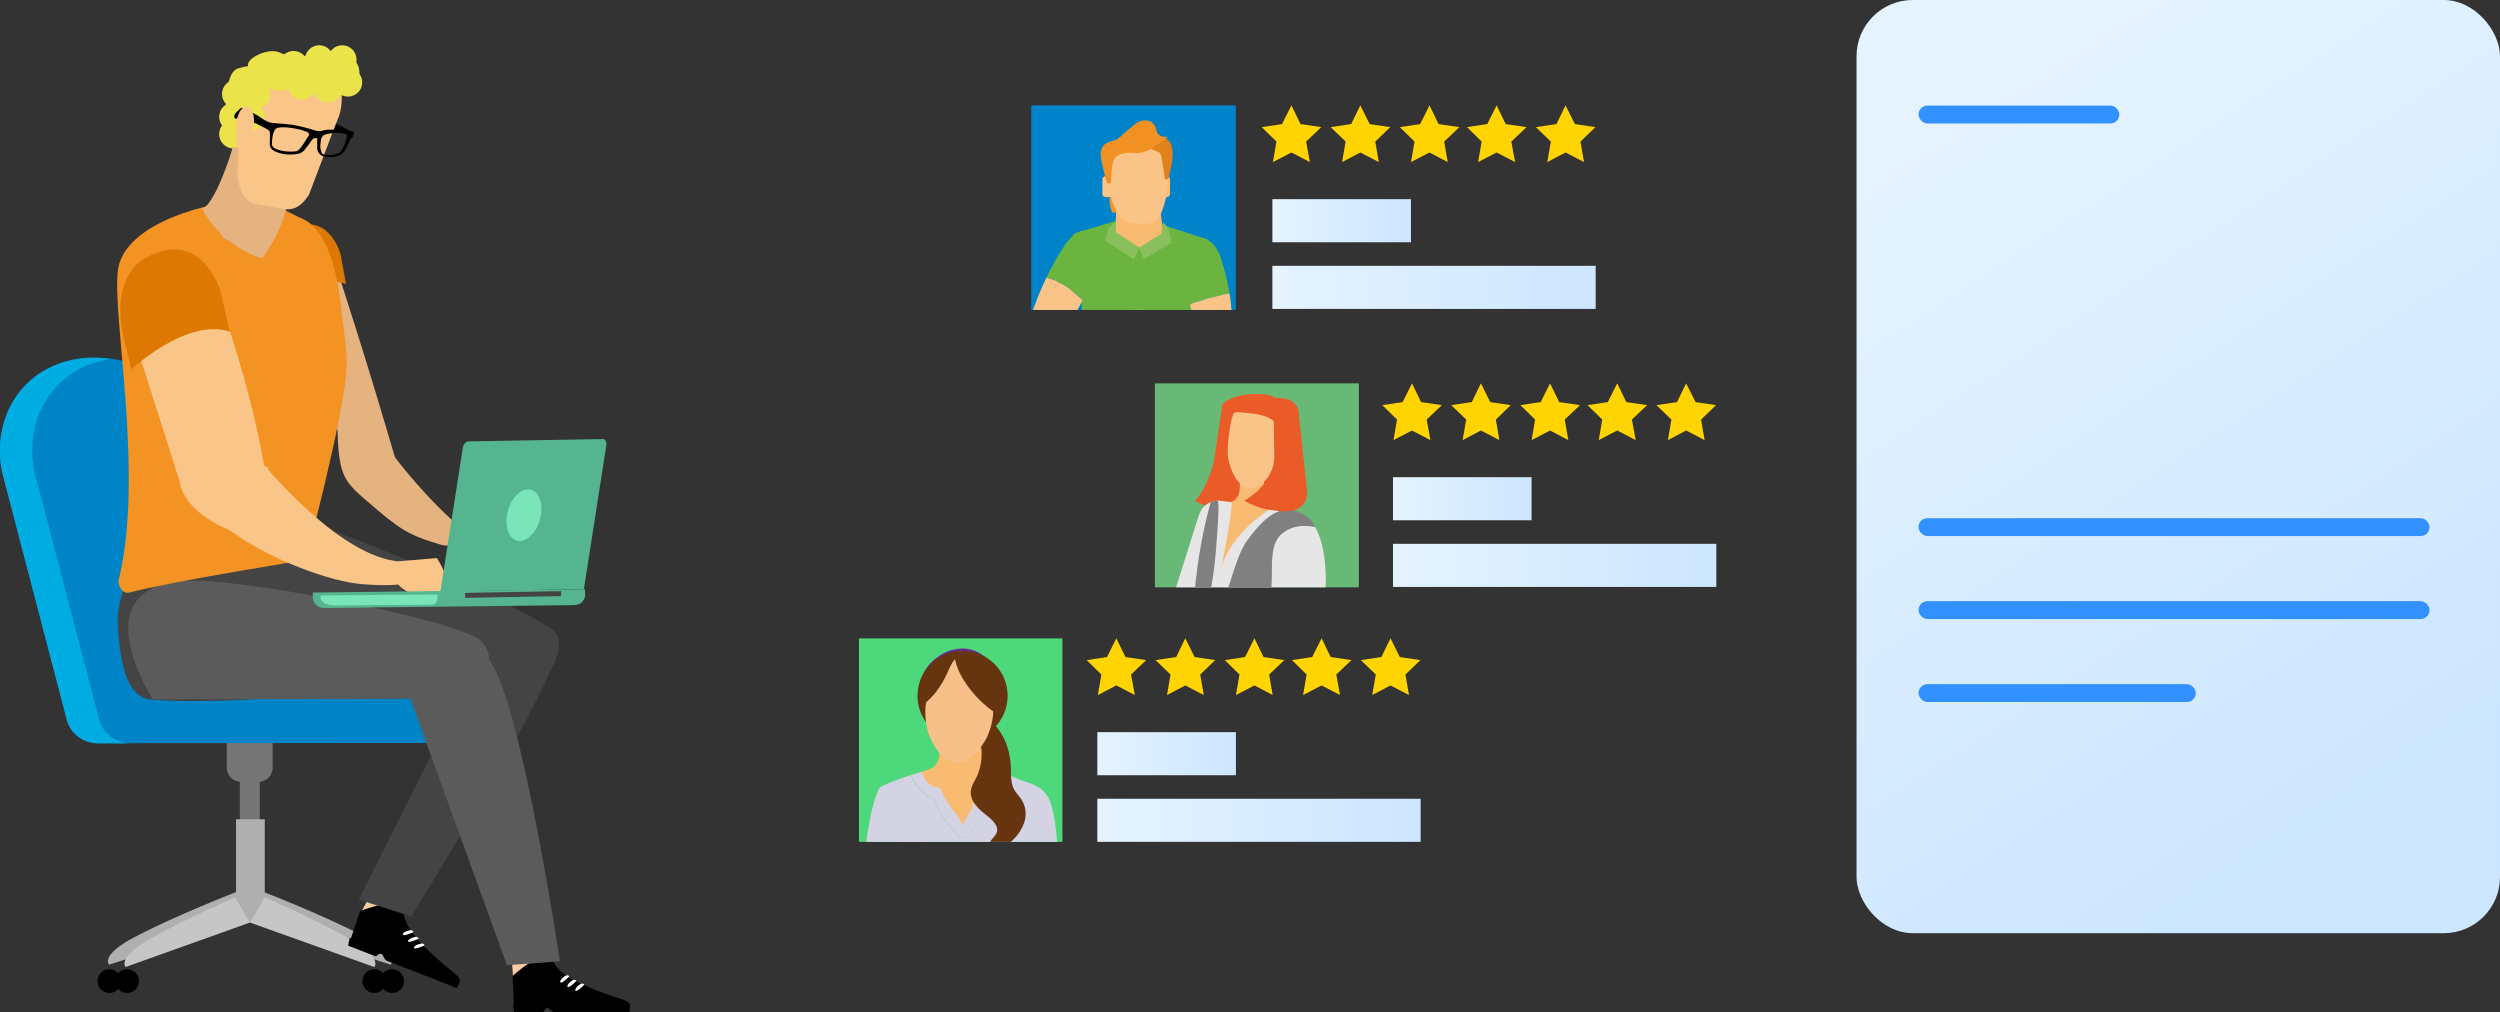<?xml version="1.0" encoding="UTF-8"?><svg id="uuid-bd4ab4ef-5ab5-4d83-9188-2bdf3189c929" xmlns="http://www.w3.org/2000/svg" xmlns:xlink="http://www.w3.org/1999/xlink" viewBox="0 0 667.25 270.16"><rect x="0" y="0" width="667.25" height="270.16" fill="#333333" stroke="none"/><defs><style>.uuid-13f3142d-1c4f-4809-924a-ada21616c9f2{fill:none;}.uuid-7c8a0f46-4ba4-42fe-ba87-aa19495e18cc{fill:#662d91;}.uuid-da202f5d-fa20-4e3b-aede-f54a1cc930b4{fill:url(#uuid-b5864faa-bd7f-4254-91e6-1e8d1dd999dd);}.uuid-7bebab01-5039-4ae0-9afd-1fadcb4a9a55{fill:#89bf5c;}.uuid-41ff75f8-f391-4c34-a828-76534c754cc9{fill:#444;}.uuid-6b73cd87-f96d-4fcc-be6b-4f996ed2d689{fill:#ebe34a;}.uuid-688d74fd-e4f3-464a-80da-47c110e4598c{fill:#68b876;}.uuid-4b41e5f7-fb08-452e-8291-d2f431b8ec08{fill:#ea5b27;}.uuid-5c84b9ba-bc8b-4b45-a067-47eef77c6bf9{fill:gray;}.uuid-2e59cf32-8dc2-436f-88ed-4914ec920549{fill:#5b5b5b;}.uuid-82ec9d02-7fde-401a-af44-8d06f57b1e4f{fill:#e6e6e6;}.uuid-68641914-6b00-4af2-a7c2-5eacbda63ae3{fill:#ffd400;}.uuid-1ebf8d7e-ec86-4e79-9a4b-c4f92ee7da86{fill:#0083c9;}.uuid-7c8e8ef9-12fa-4f4b-87dd-b961a8954ca4{fill:#f9cda2;}.uuid-c4d212e5-df83-478d-aff8-bdf86c7276c4{fill:#6bb440;}.uuid-ed86b138-126c-48dc-978c-b6e68f776b88{fill:#d4d3e3;}.uuid-c2316455-c4b9-40db-8524-419868942668{fill:#757575;}.uuid-2cddad1f-b2a9-44c7-b7e7-d7c1841871ff{fill:#e0811b;}.uuid-b620f051-4c7f-4cba-ba24-b9a2d4c345b6{clip-path:url(#uuid-54d6e7fd-16cd-4210-a46c-a1dee3386da7);}.uuid-10bad7d7-24f7-4698-b18e-9d815e62fc23{clip-path:url(#uuid-fc0b2c47-0b6b-4e07-843e-a4552e8c4e2f);}.uuid-3c3c11e1-9e9c-46a8-ae99-e9781e521af1{fill:#c6c6c6;}.uuid-bc544f77-df67-449c-964b-5306f77db63c{fill:url(#uuid-fd512e43-b4ac-43c3-9ad6-c8434ba4c82a);}.uuid-ad3f5585-36f2-4153-8e7f-51b90bd4be1a{fill:url(#uuid-5a4ef3c4-56ba-4f0e-8176-a890baf039ab);}.uuid-742359f0-e1a4-4a0d-af89-102e0fea1a06{stroke:#000;stroke-miterlimit:10;stroke-width:.5px;}.uuid-08882ed1-70ab-4dd0-908a-5d638e902eb4{fill:#fff;}.uuid-7b9cc345-0479-47de-9e94-42ec6f2cd553{fill:#e5b380;}.uuid-3d2a7b26-7b61-4d8a-94a4-c0193f00a453{fill:#f39322;}.uuid-6b0c2efa-4c2e-4391-8c88-62d706a3d0d1{fill:#66340e;}.uuid-838fdb26-d2be-4fb1-9116-01dddb23ace0{fill:url(#uuid-7609fbe0-1d0f-47f5-86da-afd3a02709e5);}.uuid-c035ca98-55eb-4984-9678-6c76d36876cf{fill:#7ae5b9;}.uuid-3d8d2264-6c8f-4d70-ab24-f3379372993d{fill:#f9ba71;}.uuid-81ab3ed7-bb97-4f05-8684-7ebf133cf429{fill:#3390ff;}.uuid-6026d581-bb89-4d6b-a791-36ab7923dce2{fill:url(#uuid-dccb9c13-2119-47ee-9f61-1a31ea8aa87a);}.uuid-c1b006f8-10d0-4c39-9ada-829cf44d0216{fill:#0084c8;}.uuid-e48d9a1e-ac56-4fed-93b4-47a7aeb5d7f6{fill:url(#uuid-0e7b1acb-bc87-4ae8-9973-ac7853178dbe);}.uuid-9fc46ddf-e08b-40b8-a08f-bfad9b597e32{fill:#fac589;}.uuid-0237d449-169e-48e5-9c6f-47471e78160d{fill:#f7c089;}.uuid-9149cff1-c2cd-4110-82e0-db23eadbc003{fill:#fac488;}.uuid-ab800fea-d824-43c7-9085-b46e63ea3dc2{fill:#f3f3f3;}.uuid-32c3fec6-9c24-4e46-afd2-d36d739b140d{clip-path:url(#uuid-2a822077-deb8-4b63-95c6-65f7be6244e3);}.uuid-37273e39-c76b-4a67-bf17-88a8c854c25c{fill:#55b590;}.uuid-b8777982-923d-40da-97d5-d6c00a007686{fill:url(#uuid-4e779ddf-d8c0-4a47-a587-9e2e779ec760);}.uuid-ee87cd23-b1bd-49ee-ae1f-d17d9270f3aa{fill:#163f59;}.uuid-70b674cd-27ec-4a5d-a511-42419ee26ef9{fill:#00ade2;}.uuid-d082a406-dd88-44ff-a02f-8e3cbfc10023{fill:#afafaf;}.uuid-a1bb99fc-e30d-442d-9e09-5f2a2dbc2cf3{fill:#dd7903;}.uuid-70906ac7-791f-4f31-9ea8-4cca5fb52b9c{fill:#4ed87c;}.uuid-f059d5bc-9168-4e36-9798-6bcd8b5f9e48{fill:url(#uuid-59d2e757-65a8-4e0e-9158-fb571af7982b);}.uuid-3bbf0cf3-71e5-4b4e-a5a0-afcee54d5a60{fill:url(#uuid-2b61de19-3651-4a6b-a50e-3f97fa6b1662);}</style><linearGradient id="uuid-fd512e43-b4ac-43c3-9ad6-c8434ba4c82a" x1="-5891.98" y1="-22.24" x2="-5830.67" y2="-22.24" gradientTransform="translate(-5799.4 128.02) rotate(-180) scale(1 -1)" gradientUnits="userSpaceOnUse"><stop offset="0" stop-color="#f29324"/><stop offset="1" stop-color="#f29324"/></linearGradient><linearGradient id="uuid-2b61de19-3651-4a6b-a50e-3f97fa6b1662" x1="519.37" y1="29.57" x2="640.21" y2="214.64" gradientUnits="userSpaceOnUse"><stop offset="0" stop-color="#e5f3ff"/><stop offset="1" stop-color="#cce6ff"/></linearGradient><linearGradient id="uuid-dccb9c13-2119-47ee-9f61-1a31ea8aa87a" x1="339.6" y1="76.69" x2="425.89" y2="76.69" xlink:href="#uuid-2b61de19-3651-4a6b-a50e-3f97fa6b1662"/><linearGradient id="uuid-4e779ddf-d8c0-4a47-a587-9e2e779ec760" x1="339.6" y1="58.91" x2="376.59" y2="58.91" xlink:href="#uuid-2b61de19-3651-4a6b-a50e-3f97fa6b1662"/><clipPath id="uuid-fc0b2c47-0b6b-4e07-843e-a4552e8c4e2f"><rect class="uuid-13f3142d-1c4f-4809-924a-ada21616c9f2" x="275.24" y="28.12" width="54.6" height="54.6"/></clipPath><linearGradient id="uuid-7609fbe0-1d0f-47f5-86da-afd3a02709e5" x1="293.78" y1="962.78" x2="311.68" y2="962.78" gradientTransform="translate(0 1003.35) scale(1 -1)" gradientUnits="userSpaceOnUse"><stop offset="0" stop-color="#f19124"/><stop offset="1" stop-color="#f19124"/></linearGradient><linearGradient id="uuid-b5864faa-bd7f-4254-91e6-1e8d1dd999dd" x1="371.79" y1="150.89" x2="458.07" y2="150.89" xlink:href="#uuid-2b61de19-3651-4a6b-a50e-3f97fa6b1662"/><linearGradient id="uuid-5a4ef3c4-56ba-4f0e-8176-a890baf039ab" x1="371.79" y1="133.11" x2="408.78" y2="133.11" xlink:href="#uuid-2b61de19-3651-4a6b-a50e-3f97fa6b1662"/><clipPath id="uuid-54d6e7fd-16cd-4210-a46c-a1dee3386da7"><rect class="uuid-13f3142d-1c4f-4809-924a-ada21616c9f2" x="308.4" y="102.32" width="54.44" height="54.44"/></clipPath><linearGradient id="uuid-59d2e757-65a8-4e0e-9158-fb571af7982b" x1="292.88" y1="218.94" x2="379.17" y2="218.94" xlink:href="#uuid-2b61de19-3651-4a6b-a50e-3f97fa6b1662"/><linearGradient id="uuid-0e7b1acb-bc87-4ae8-9973-ac7853178dbe" x1="292.88" y1="201.16" x2="329.87" y2="201.16" xlink:href="#uuid-2b61de19-3651-4a6b-a50e-3f97fa6b1662"/><clipPath id="uuid-2a822077-deb8-4b63-95c6-65f7be6244e3"><rect class="uuid-13f3142d-1c4f-4809-924a-ada21616c9f2" x="229.41" y="170.39" width="54.3" height="54.3"/></clipPath></defs><circle class="uuid-6b73cd87-f96d-4fcc-be6b-4f996ed2d689" cx="62.3" cy="31.17" r="3.81"/><circle class="uuid-6b73cd87-f96d-4fcc-be6b-4f996ed2d689" cx="62.3" cy="35.8" r="3.81"/><path class="uuid-7b9cc345-0479-47de-9e94-42ec6f2cd553" d="M104.48,120.79s6.66,9.32,16.36,18.2c1.71,1.59,4,2.98,3.04,4.06-1.27,1.33-3.23,3.3-6.41,2.28-6.34-1.97-9.32-2.85-16.49-9.01-10.59-9.13-11.1-7.61-10.91-32.85,0-5.33,14.4,17.32,14.4,17.32Z"/><path class="uuid-7b9cc345-0479-47de-9e94-42ec6f2cd553" d="M105.81,132.78v-9.32s-7.99-27.91-18.58-59.81c0,0-11.29-7.99-13.38,7.29l17.89,48.14s1.84,10.02,12.75,18.96l1.33-5.26Z"/><path class="uuid-9fc46ddf-e08b-40b8-a08f-bfad9b597e32" d="M121.22,139.38l8.05-1.08s1.9,3.81,1.4,4.63c-.51.76-.51,5.9-.51,5.9l-4.12,3.04-2.98-1.71s-.06-1.59,1.01-1.52c1.08.06-.63-1.14-1.14-1.65-.57-.51-4.82-4.06-1.71-7.61Z"/><path class="uuid-a1bb99fc-e30d-442d-9e09-5f2a2dbc2cf3" d="M76.95,61.36s-7.61,3.23-4.12,17.19l.63,3.55s11.04-9.39,18.9-6.28l-1.46-7.93s-3.17-12.18-13.95-6.53Z"/><path class="uuid-d082a406-dd88-44ff-a02f-8e3cbfc10023" d="M63.25,238l4.63,7.04-38.75,12.43s-2.6-2.47,6.91-7.42c11.1-5.84,27.21-12.05,27.21-12.05Z"/><path class="uuid-d082a406-dd88-44ff-a02f-8e3cbfc10023" d="M70.16,238l-4.63,7.04,38.75,12.43s2.6-2.47-6.91-7.42c-11.04-5.84-27.21-12.05-27.21-12.05Z"/><path class="uuid-c2316455-c4b9-40db-8524-419868942668" d="M60.52,204.89c0,2.09,1.71,3.81,3.81,3.81h4.63c2.09,0,3.81-1.71,3.81-3.81v-6.15c0-2.09-1.71-3.81-3.81-3.81h-4.63c-2.09,0-3.81,1.71-3.81,3.81v6.15Z"/><rect class="uuid-c2316455-c4b9-40db-8524-419868942668" x="64.01" y="204.83" width="5.33" height="19.15"/><rect class="uuid-d082a406-dd88-44ff-a02f-8e3cbfc10023" x="63" y="218.66" width="7.67" height="27.53"/><path class="uuid-3c3c11e1-9e9c-46a8-ae99-e9781e521af1" d="M62.74,239.52l3.93,6.72-33.17,11.86s-2.22-2.35,5.9-7.1c9.51-5.58,23.34-11.48,23.34-11.48Z"/><path class="uuid-3c3c11e1-9e9c-46a8-ae99-e9781e521af1" d="M70.67,239.52l-3.93,6.72,33.17,11.86s2.22-2.35-5.9-7.1c-9.51-5.58-23.34-11.48-23.34-11.48Z"/><path d="M37.12,261.85c0,1.71-1.4,3.17-3.17,3.17s-3.17-1.4-3.17-3.17,1.4-3.17,3.17-3.17,3.17,1.46,3.17,3.17Z"/><path d="M32.36,261.85c0,1.71-1.4,3.17-3.17,3.17s-3.17-1.4-3.17-3.17,1.4-3.17,3.17-3.17,3.17,1.46,3.17,3.17Z"/><path d="M107.84,261.85c0,1.71-1.4,3.17-3.17,3.17s-3.17-1.4-3.17-3.17,1.4-3.17,3.17-3.17,3.17,1.46,3.17,3.17Z"/><path d="M103.08,261.85c0,1.71-1.4,3.17-3.17,3.17s-3.17-1.4-3.17-3.17,1.4-3.17,3.17-3.17,3.17,1.46,3.17,3.17Z"/><path class="uuid-c1b006f8-10d0-4c39-9ada-829cf44d0216" d="M116.15,186.37h-21.82c-10.02,0-20.8-7.17-22.64-17l-10.47-43.57c-3.17-16.74-19.28-30.38-36.03-30.38S-2.58,109,.52,125.8l17.12,65.52c.76,4.12,4.38,7.04,8.56,7.04l90-.06c3.3,0,5.96-2.66,5.96-5.96-.06-3.3-2.73-5.96-6.03-5.96Z"/><path class="uuid-70b674cd-27ec-4a5d-a511-42419ee26ef9" d="M26.27,191.32L9.15,125.8c-2.85-15.29,6.09-27.91,20.42-30-1.46-.19-2.92-.32-4.38-.32-16.74,0-27.78,13.57-24.67,30.38l17.12,65.52c.76,4.12,4.38,7.04,8.56,7.04h8.56c-4.19-.13-7.74-3.04-8.5-7.1Z"/><polygon class="uuid-7c8e8ef9-12fa-4f4b-87dd-b961a8954ca4" points="96.42 243.39 105.3 248.34 112.53 234.83 103.72 229.82 96.42 243.39"/><path d="M96.11,243.2l-3.11,9.2,7.36,2.85s.82-.95,1.46-.7c.51.19.76,1.59,1.46,1.84,1.52.63,3.23,1.27,3.93,1.52,1.4.51,14.71,5.77,14.71,5.77,0,0,.95-1.52.82-2.28-.06-.38-1.14-1.4-1.84-1.97-3.36-2.66-12.75-10.53-13.07-15.29-.38-5.77-11.73-.95-11.73-.95Z"/><path d="M122.68,261.79c-.13.76-.82,1.84-.82,1.84,0,0-13.32-5.2-14.71-5.77-.7-.25-2.41-.95-3.93-1.52-.7-.25-.95-1.65-1.46-1.84-.63-.25-1.46.7-1.46.7l-7.36-2.85.38-2.03,29.37,11.48Z"/><path class="uuid-08882ed1-70ab-4dd0-908a-5d638e902eb4" d="M110.5,252.97c.06.32.57.19,1.33-.06,1.78-.63,1.59-.51,1.33-.82-.19-.25-.44-.44-1.46-.06-.7.19-1.27.63-1.21.95Z"/><path class="uuid-08882ed1-70ab-4dd0-908a-5d638e902eb4" d="M108.92,251.19c.06.32.57.19,1.33-.06,1.78-.63,1.59-.51,1.33-.82-.19-.25-.44-.44-1.46-.06-.76.25-1.27.7-1.21.95Z"/><path class="uuid-08882ed1-70ab-4dd0-908a-5d638e902eb4" d="M107.52,249.42c.06.32.57.19,1.33-.06,1.78-.63,1.59-.51,1.33-.82-.19-.25-.44-.44-1.46-.06-.76.19-1.27.63-1.21.95Z"/><path class="uuid-41ff75f8-f391-4c34-a828-76534c754cc9" d="M131.24,169.57l-35.52,70.53,14.02,4.5s41.48-66.53,38.44-71.48c-3.04-4.95-15.22-6.72-16.93-3.55Z"/><path class="uuid-41ff75f8-f391-4c34-a828-76534c754cc9" d="M37.12,146.99s5.07-6.85.32,0c-3.42,4.95-6.41,15.16-6.03,19.66.38,4.57.82,19.28,8.69,20.04,11.35,1.14,32.92-.38,32.92-.38,0,0,12.49-32.16,12.11-36.28-.38-4.19-3.04-9.13-3.62-11.16-.57-2.03,0-.25,0-.25l-44.4,8.37Z"/><path class="uuid-41ff75f8-f391-4c34-a828-76534c754cc9" d="M74.1,163.22l60.7,31.65s20.99-21.44,12.3-27.08c-16.81-10.97-65.64-28.99-65.64-28.99l-7.36,24.42Z"/><polygon class="uuid-7c8e8ef9-12fa-4f4b-87dd-b961a8954ca4" points="136.25 251.07 137.4 267.37 148.62 267.24 145.26 248.66 136.25 251.07"/><path d="M136.82,260.52l.38,9.58h7.8s.44-1.21,1.08-1.21c.57,0,1.27,1.21,2.03,1.21h19.85s.38-1.78-.06-2.41c-.19-.32-1.52-.89-2.41-1.14-4-1.27-15.54-5.14-17.57-9.45-2.41-5.01-11.1,3.42-11.1,3.42Z"/><path d="M168.03,268.13c.19.76-.06,2.03-.06,2.03h-19.85c-.76,0-1.46-1.21-2.03-1.21-.63,0-1.08,1.21-1.08,1.21h-7.8l-.32-2.03h31.14Z"/><path class="uuid-08882ed1-70ab-4dd0-908a-5d638e902eb4" d="M153.57,264.39c.19.25.63-.06,1.21-.51,1.4-1.21,1.27-1.08.95-1.27-.25-.13-.57-.25-1.4.44-.57.51-.89,1.08-.76,1.33Z"/><path class="uuid-08882ed1-70ab-4dd0-908a-5d638e902eb4" d="M151.48,263.37c.19.25.63-.06,1.21-.51,1.4-1.21,1.27-1.08.95-1.27-.25-.13-.57-.25-1.4.44-.57.44-.95,1.08-.76,1.33Z"/><path class="uuid-08882ed1-70ab-4dd0-908a-5d638e902eb4" d="M149.57,262.17c.19.25.63,0,1.21-.51,1.4-1.21,1.27-1.08.95-1.27-.25-.13-.57-.25-1.4.44-.63.51-.95,1.08-.76,1.33Z"/><path class="uuid-2e59cf32-8dc2-436f-88ed-4914ec920549" d="M40.8,186.69l80.23-.25s14.71-6.53,7.61-15.1c-4.57-5.52-60.06-16.17-76.11-16.36-32.54-.44-11.73,31.71-11.73,31.71Z"/><path class="uuid-2e59cf32-8dc2-436f-88ed-4914ec920549" d="M108.92,184.79l26.38,72.81,14.14-1.01s-11.86-79.85-20.8-82.07c-9.07-2.09-20.36,7.74-19.73,10.27Z"/><rect class="uuid-ee87cd23-b1bd-49ee-ae1f-d17d9270f3aa" x="42.32" y="136.84" width="1.71" height="7.55" transform="translate(-5.92 1.96) rotate(-2.43)"/><path class="uuid-bc544f77-df67-449c-964b-5306f77db63c" d="M65.53,53.37c-14.9,1.33-32.73,7.86-34.06,18.77-1.59,12.62,7.1,54.8.19,82.71-.25,1.08.82,3.81,2.85,3.3,11.48-3.04,47.06-8.69,47.06-8.69,0,0,10.21-38.18,10.97-51.25.25-3.74-1.4-14.97-1.4-14.97,0,0-1.27-21.12-10.59-24.93-2.16-.82-9.45-5.45-15.03-4.95Z"/><path class="uuid-9fc46ddf-e08b-40b8-a08f-bfad9b597e32" d="M67.44,120.48s20.93,26.83,37.99,29.24c2.92.38,4.82,4.38,3.55,5.45-1.59,1.33-8.12,1.08-12.24.76-9.2-.76-24.16-6.72-33.23-12.88-13.38-9.13-12.62-8.82-12.11-14.21.44-5.45,16.05-8.37,16.05-8.37Z"/><path class="uuid-9fc46ddf-e08b-40b8-a08f-bfad9b597e32" d="M62.81,128.59l5.07-2.98,3.42-1.08c.57,1.33.82,1.97.82,1.97l-4.25,1.59-4.63,2.73-4.82,5.2,4.38-7.42Z"/><path class="uuid-9fc46ddf-e08b-40b8-a08f-bfad9b597e32" d="M72.89,138.17l-1.65-9.13s-2.98-24.48-15.73-56.89c0,0-22.52-5.84-22.39,9.7l14.9,46.93s.76,10.4,21.18,15.16l3.68-5.77Z"/><path class="uuid-9fc46ddf-e08b-40b8-a08f-bfad9b597e32" d="M105.94,149.84l10.66-.89s2.6,4,1.97,4.82c-.63.76-.57,6.09-.57,6.09l-5.39,1.46-4-.32s-.13-1.65,1.27-1.59c1.4.06-.82-1.21-1.52-1.71-.7-.44-6.47-4.19-2.41-7.86Z"/><path class="uuid-37273e39-c76b-4a67-bf17-88a8c854c25c" d="M83.55,160.05h0l-.06-1.9,72.62-.89.06,1.9v.06l-.13.32c-.63,1.65-1.78,1.97-3.17,1.97l-65.96.76c-1.33,0-2.54-.25-3.23-1.84l-.13-.38Z"/><path class="uuid-c035ca98-55eb-4984-9678-6c76d36876cf" d="M116.72,160.12h0l-.13.32c-.25.44-.57.76-.89.95l-26.19.19c-1.59,0-2.98-.19-3.81-1.46l-.13-.25v-.95l31.21-.25-.06,1.46Z"/><rect class="uuid-41ff75f8-f391-4c34-a828-76534c754cc9" x="124.13" y="158.02" width="25.62" height="1.33" transform="translate(-2.85 2.5) rotate(-1.04)"/><path class="uuid-37273e39-c76b-4a67-bf17-88a8c854c25c" d="M117.54,157.9l5.96-38.25c.13-1.01.82-1.84,1.46-1.84l35.96-.63c.63,0,1.08.76.89,1.78l-5.96,38.25-38.31.7Z"/><path class="uuid-c035ca98-55eb-4984-9678-6c76d36876cf" d="M135.3,137.6c-.57,3.81.95,6.85,3.49,6.79,2.47-.06,5.01-3.17,5.58-6.98.57-3.81-.95-6.85-3.49-6.79-2.54.06-5.01,3.17-5.58,6.98Z"/><polygon class="uuid-742359f0-e1a4-4a0d-af89-102e0fea1a06" points="94.01 35.55 89.38 33.14 88.11 34.34 94.01 35.99 94.01 35.55"/><path class="uuid-7b9cc345-0479-47de-9e94-42ec6f2cd553" d="M76.57,54.39c-1.33,7.99-6.66,14.59-6.66,14.59-11.99-4-15.92-13.32-15.92-13.32,4-1.33,9.32-19.92,9.32-19.92l13.26,18.65Z"/><path class="uuid-9fc46ddf-e08b-40b8-a08f-bfad9b597e32" d="M76.06,55.97c-1.27,3.3-4.25,5.71-6.53,5.2-2.16-.57-4.31-1.14-6.47-1.71-2.22-.76-3.62-4.31-3.04-7.8,1.01-5.77,1.97-11.54,2.98-17.25.57-3.49,3.93-9.83,7.93-10.85,3.62-.95,7.29.06,9.96,2.66,2.92,2.92,2.66,10.08,1.4,13.38-2.16,5.45-4.19,10.91-6.22,16.36Z"/><path class="uuid-7b9cc345-0479-47de-9e94-42ec6f2cd553" d="M74.54,60.09c-1.71,3.93-5.01,6.79-7.42,6.15-2.16-.7-4.38-1.46-6.53-2.16-2.22-.95-3.23-5.2-2.28-9.39,1.71-6.91,3.36-13.76,5.07-20.68.95-4.12,5.2-11.67,9.51-12.94,3.87-1.08,7.55.13,10.02,3.3,2.66,3.55,1.59,12.11-.06,16.05-2.79,6.6-5.52,13.13-8.31,19.66Z"/><path class="uuid-9fc46ddf-e08b-40b8-a08f-bfad9b597e32" d="M82.47,51.98c-2.54,3.81-4.63,4.25-7.8,3.68-2.98-.7-3.81-.63-6.85-1.27-3.11-.89-4.95-6.03-4.38-9.96.89-6.53-.76-12.69.13-19.22.51-3.93,3.17-6.72,8.56-7.93,4.88-1.01,11.42-4.31,15.29-1.33,4.25,3.36,4.44,11.48,2.98,15.22-2.47,6.22-5.58,14.65-7.93,20.8Z"/><path class="uuid-6b73cd87-f96d-4fcc-be6b-4f996ed2d689" d="M69.28,19.12l-1.97,13.51-2.16,7.04-1.59-.25-2.92-.38s-2.03-19.22,2.79-20.74c4.82-1.52,5.71-.32,5.84.82Z"/><circle class="uuid-6b73cd87-f96d-4fcc-be6b-4f996ed2d689" cx="91.35" cy="15.89" r="3.81"/><circle class="uuid-6b73cd87-f96d-4fcc-be6b-4f996ed2d689" cx="85.2" cy="15.89" r="3.81"/><circle class="uuid-6b73cd87-f96d-4fcc-be6b-4f996ed2d689" cx="78.35" cy="17.41" r="3.81"/><circle class="uuid-6b73cd87-f96d-4fcc-be6b-4f996ed2d689" cx="67.63" cy="21.98" r="3.81"/><circle class="uuid-6b73cd87-f96d-4fcc-be6b-4f996ed2d689" cx="68.39" cy="25.08" r="3.81"/><circle class="uuid-6b73cd87-f96d-4fcc-be6b-4f996ed2d689" cx="66.87" cy="31.17" r="3.81"/><circle class="uuid-6b73cd87-f96d-4fcc-be6b-4f996ed2d689" cx="74.54" cy="20.45" r="3.81"/><circle class="uuid-6b73cd87-f96d-4fcc-be6b-4f996ed2d689" cx="80.63" cy="22.8" r="3.81"/><circle class="uuid-6b73cd87-f96d-4fcc-be6b-4f996ed2d689" cx="87.54" cy="23.56" r="3.81"/><circle class="uuid-6b73cd87-f96d-4fcc-be6b-4f996ed2d689" cx="92.87" cy="21.98" r="3.81"/><circle class="uuid-6b73cd87-f96d-4fcc-be6b-4f996ed2d689" cx="63.06" cy="25.08" r="3.81"/><path class="uuid-6b73cd87-f96d-4fcc-be6b-4f996ed2d689" d="M91.98,14.18c1.4.63,3.74,2.16,3.93,4.76.25,2.66-2.73,6.22-5.07,6.41-2.35.25-16.87-1.78-18.52-2.66-1.65-.89-4.95-2.09-6.09-5.07-.76-1.9,5.26-5.01,8.37-3.62,7.99,3.62,12.11-2.16,17.38.19Z"/><path d="M62.55,31.36c.06.19.19.32.44.32h.06c.19,0,.32-.06.44-.25.06-.13.13-.25.19-.38.06-.13.13-.19.13-.32.13-.25.32-.57.57-.95,0,0,.06-.06.13,0s.13.06.19.13l.06.06h0c0,.06.06.06.06.13.32.25.57.51.82.95.44.7,1.14,1.27,2.03,1.65.06,0,.44.19.95.38l.06.06c.19.13.44.19.63.32.44.25.95.44,1.4.7.25.13.51.32.76.44.06.06.19.13.25.19.19.13.25.32.32.51v1.9c0,.38-.06.76-.06,1.14,0,.95.51,1.65,1.46,2.09,1.14.51,2.35.82,3.74.82.89,0,1.65-.06,2.41-.19.63-.13,1.21-.51,1.65-1.01l.25-.32c.38-.44.76-.95,1.08-1.4.19-.19.32-.44.44-.63s.25-.32.38-.51c.25-.32.82-.44,1.27-.25.06,0,.06.06.06.06v.06c-.06.06-.06.13-.06.19v2.35c.06,1.08.89,2.03,1.97,2.22.44.13.95.13,1.46.13.38,0,.7,0,1.08-.06.51-.06.95-.19,1.33-.38.7-.32,1.21-.76,1.59-1.46.25-.44.51-.89.7-1.4.13-.19.19-.38.32-.63.06-.06.06-.19.13-.32.13-.32.25-.57.51-.82h0l.06-.06c.32-.13.38-.44.51-.7,0-.06.06-.19.06-.25s.06-.19.06-.25c0-.13.06-.19,0-.32s-.19-.13-.25-.19c-.13-.06-.32-.06-.44-.13l-.19-.06c-.82-.19-1.71-.32-2.66-.32h-2.6c-.38,0-.82,0-1.21.06-.32,0-.63.13-.95.19-.57.19-1.14.19-1.71.06-.38-.13-.76-.19-1.08-.32-.25-.06-.57-.19-.82-.25l-.25-.06c-.82-.25-1.65-.44-2.47-.63-.7-.19-1.33-.25-2.03-.38-.51-.06-1.14-.13-1.84-.19-.63-.06-1.46-.13-2.28-.19h-.06c-.51,0-1.01-.06-1.52-.19s-.95-.38-1.4-.63l-.13-.06c-.25-.19-.57-.32-.82-.51-.06-.06-.19-.13-.25-.19-.57-.38-1.14-.76-1.33-.82-.7-.38-1.4-.76-2.09-1.14-.06,0-.13-.06-.13-.06h-.06c-.06,0-.06-.06-.13-.06-.25-.13-.51-.25-.82-.38-.32-.13-.57-.06-.82.13-.38.32-.76.76-1.14,1.14-.38.38-.51.76-.38,1.27ZM72.83,36.06c0-.06.06-.19.06-.25.06-.19.13-.44.19-.63.25-.63.57-.95,1.08-1.08.44-.06.95-.13,1.4-.13h0c.82,0,1.65.06,2.66.25.63.13,1.4.25,2.16.44.38.13.76.25,1.08.38.13.06.25.13.38.13.19.06.38.19.51.32.19.32.13.76-.13,1.01-.13.13-.25.25-.32.44-.06.13-.13.32-.25.44-.06.13-.13.19-.19.32-.38.63-.82,1.27-1.33,1.84l-.19.25c-.32.38-.76.63-1.33.63-.76.06-1.46.06-2.03,0-1.14-.06-2.16-.32-3.11-.76-.51-.25-.82-.57-.89-1.14,0-.82.06-1.65.25-2.47ZM85.51,38.53c.06-.44.13-.89.19-1.33.06-.25.13-.51.25-.63.25-.38.63-.63,1.14-.76s1.01-.19,1.52-.25c1.33-.13,2.41-.13,3.49.13h.06c.06,0,.13.06.25.06.19.06.19.13.19.32v.13c0,.13-.06.25-.06.38-.06.25-.06.57-.13.82-.25.89-.7,1.65-1.08,2.47-.25.44-.57.76-1.01,1.01-.44.25-.95.32-1.46.44-.7.13-1.46.06-2.28-.06-.51-.06-.76-.32-.82-.76-.25-.76-.32-1.4-.25-1.97Z"/><path class="uuid-9fc46ddf-e08b-40b8-a08f-bfad9b597e32" d="M67.44,35.93c-.25,2.41-1.46,4.38-2.73,4.31h0c-1.27-.06-2.09-2.09-1.9-4.5l.32-3.04c.25-2.41,1.46-4.38,2.73-4.31h0c1.27.06,2.09,2.09,1.9,4.5l-.32,3.04Z"/><path class="uuid-a1bb99fc-e30d-442d-9e09-5f2a2dbc2cf3" d="M38.52,69.04s-10.53,5.07-4.63,24.61l1.14,4.95s14.97-13.95,26.32-10.08l-2.6-11.1c0-.13-5.33-17.12-20.23-8.37Z"/><rect class="uuid-3bbf0cf3-71e5-4b4e-a5a0-afcee54d5a60" x="495.51" width="171.74" height="249.07" rx="15" ry="15"/><rect class="uuid-81ab3ed7-bb97-4f05-8684-7ebf133cf429" x="512.06" y="28.18" width="53.58" height="4.77" rx="2.38" ry="2.38"/><rect class="uuid-81ab3ed7-bb97-4f05-8684-7ebf133cf429" x="512.06" y="138.3" width="136.38" height="4.77" rx="2.38" ry="2.38"/><rect class="uuid-81ab3ed7-bb97-4f05-8684-7ebf133cf429" x="512.06" y="160.45" width="136.38" height="4.77" rx="2.38" ry="2.38"/><rect class="uuid-81ab3ed7-bb97-4f05-8684-7ebf133cf429" x="512.06" y="182.6" width="73.99" height="4.77" rx="2.38" ry="2.38"/><rect class="uuid-6026d581-bb89-4d6b-a791-36ab7923dce2" x="339.6" y="70.95" width="86.29" height="11.5"/><rect class="uuid-b8777982-923d-40da-97d5-d6c00a007686" x="339.6" y="53.16" width="36.99" height="11.5"/><polygon class="uuid-68641914-6b00-4af2-a7c2-5eacbda63ae3" points="344.68 28.12 342.17 33.12 336.76 33.93 340.69 37.79 339.74 43.26 344.68 40.7 349.61 43.26 348.6 37.79 352.65 33.93 347.11 33.12 344.68 28.12"/><polygon class="uuid-68641914-6b00-4af2-a7c2-5eacbda63ae3" points="363.07 28.12 360.63 33.12 355.16 33.93 359.15 37.79 358.2 43.26 363.07 40.7 368 43.26 367.06 37.79 371.05 33.93 365.57 33.12 363.07 28.12"/><polygon class="uuid-68641914-6b00-4af2-a7c2-5eacbda63ae3" points="381.53 28.12 379.03 33.12 373.62 33.93 377.54 37.79 376.59 43.26 381.53 40.7 386.4 43.26 385.45 37.79 389.51 33.93 383.96 33.12 381.53 28.12"/><polygon class="uuid-68641914-6b00-4af2-a7c2-5eacbda63ae3" points="399.45 28.12 396.95 33.12 391.54 33.93 395.46 37.79 394.51 43.26 399.45 40.7 404.39 43.26 403.37 37.79 407.43 33.93 401.88 33.12 399.45 28.12"/><polygon class="uuid-68641914-6b00-4af2-a7c2-5eacbda63ae3" points="417.84 28.12 415.41 33.12 409.93 33.93 413.92 37.79 412.97 43.26 417.84 40.7 422.78 43.26 421.83 37.79 425.82 33.93 420.34 33.12 417.84 28.12"/><rect class="uuid-1ebf8d7e-ec86-4e79-9a4b-c4f92ee7da86" x="275.24" y="28.12" width="54.6" height="54.6"/><g id="uuid-24d3828a-a33e-44d6-964e-2c5e84e8b02d"><g class="uuid-10bad7d7-24f7-4698-b18e-9d815e62fc23"><path id="uuid-bb85bfc1-f568-4da3-95ff-7da6c9ab8ebd" class="uuid-3d2a7b26-7b61-4d8a-94a4-c0193f00a453" d="M296.95,56.73c-.54-.29-1.12-4.07-.66-4.11.91-.12,2.66,2.82,1.91,3.78-.29.37-.87.5-1.25.33Z"/><path class="uuid-ab800fea-d824-43c7-9085-b46e63ea3dc2" d="M302.73,94.59h1.49c1.58-11.54,1.49-23.42-.25-34.88-.46.25-.91.54-1.37.79.42,11.71-.21,23.46.12,34.09Z"/><path class="uuid-c4d212e5-df83-478d-aff8-bdf86c7276c4" d="M322.41,63.95l-13.7-4.44-10.38-.71-11.38,3.45s-3.74,2.57-.25,10.8c3.45,8.22,2.12,21.13,2.12,21.13l29.31.95s.54-11.92,2.49-23.87c.46-2.66.5-5.77,1.79-7.31Z"/><path id="uuid-9fd5dfda-5206-44ac-ab72-bd18e7b4b499" class="uuid-3d8d2264-6c8f-4d70-ab24-f3379372993d" d="M298.12,54.28c-.37.95-.12,2.53-.42,5.9-.04.37-.17.37-.17.66,0,0,.12,2.7.79,5.07.25.79.54-1,4.69-.33.42.08.87,1.54,2.33,0,1.99-2.12,4.03,1.83,5.15-3.28.12-.54-.46-2.95-.66-5.27-.08-.66-.12-1-.21-1.29-1.25-3.45-10.42-4.15-11.5-1.45Z"/><g id="uuid-7d917d7b-8c51-4b74-b759-3c00cd6d8257"><path class="uuid-3d8d2264-6c8f-4d70-ab24-f3379372993d" d="M312.28,51.78c0,.46-.37.83-.83.83h-1.12c-.46,0-.83-.37-.83-.83v-3.9c0-.46.37-.83.83-.83h1.12c.46,0,.83.37.83.83v3.9Z"/></g><g id="uuid-f23dae85-a433-4d7e-83b9-4a9710e9d8ce"><path class="uuid-9149cff1-c2cd-4110-82e0-db23eadbc003" d="M297,51.78c0,.46-.37.83-.83.83h-1.12c-.46,0-.83-.37-.83-.83v-3.9c0-.46.37-.83.83-.83h1.12c.46,0,.83.37.83.83v3.9Z"/></g><path id="uuid-894e96a6-a76e-4964-8afc-d6fe866e602b" class="uuid-9149cff1-c2cd-4110-82e0-db23eadbc003" d="M298.82,57.72c1.37,1.87,2.78,1.87,5.77,2.03,2.53.17,4.44-.75,5.36-2.99,2.33-5.56,1.83-10.59,1.37-11.92-.33-.87-.25-1.37-.33-2.24-.17-1.79-1.12-4.07-2.86-5.4-1.49-1.12-3.11-1.2-4.44-1.25s-4.36-.25-5.73,1.58c-2.37,3.03-3.49,14.32.87,20.18Z"/><path class="uuid-2cddad1f-b2a9-44c7-b7e7-d7c1841871ff" d="M311.78,47.72s.87-2.95,1.08-4.77c.08-.91.71-4.98-1.74-5.94-2.45-.91-5.44,2.41-5.44,2.41,0,0,1.91.25,3.9,1.41.42.25,1.04,4.86,1.29,6.85.04.42.91.04.91.04Z"/><path class="uuid-838fdb26-d2be-4fb1-9116-01dddb23ace0" d="M295.46,48.84s-1.7-5.81-1.7-7.56.79-3.07,2.82-3.61c3.03-.79,1.7-.58,3.07-1.79,1.37-1.2,3.57-3.07,4.44-3.45,1.49-.62,3.99-.5,4.57,2.37.42,2.12,2.99,1.66,2.99,1.74-.08.29-1.74,1.37-2.66,2.03-2.57,1.87-4.24,2.45-6.48,2.24-2.24-.21-4.11.29-4.94,1.33-1.04,1.33-.95,6.1-1.08,6.52-.08.5-.62.37-1.04.17Z"/><polygon class="uuid-c4d212e5-df83-478d-aff8-bdf86c7276c4" points="302.6 69.23 305.24 69.23 305.34 65.99 302.6 66.27 302.6 69.23"/><path class="uuid-9149cff1-c2cd-4110-82e0-db23eadbc003" d="M281.6,74.8l-2.33-.7c-3.15,6.59-4.76,12.33-5.48,14.43-.79,2.28-.37,8.8,2.33,11.46.66.66,4.53.12,4.53.12l2.53-1.74-1.08-2.03-.04-1.62s3.06-7.43,6.9-14.63l-3.99-3.45-3.36-1.83Z"/><path class="uuid-c4d212e5-df83-478d-aff8-bdf86c7276c4" d="M293.22,62.37s-4.57-3.57-9.05,3.07c-1.94,2.89-3.55,5.83-4.88,8.62,0,.01-.01.02-.02.03l2.33.7,3.36,1.83,3.99,3.45c.11-.2.22-.4.32-.61,3.94-7.39,3.94-17.11,3.94-17.11Z"/><path class="uuid-c4d212e5-df83-478d-aff8-bdf86c7276c4" d="M322.71,79.56l4.28-1.03,1.17-.17c-.47-2.95-1.2-6.18-2.31-9.51-2.33-6.98-7.68-5.48-7.68-5.48,0,0-2.78,8.06-1.12,15.49.19.85.38,1.67.56,2.44l.97-.43,4.12-1.31Z"/><path class="uuid-9149cff1-c2cd-4110-82e0-db23eadbc003" d="M326.99,78.52l-4.28,1.03-4.12,1.31-.97.43c1.43,5.98,2.64,9.44,2.64,9.44,0,0-.95,5.19,1.45,5.15,5.98-.12,6.68-3.45,6.89-4.4.34-1.46.61-6.58-.43-13.12l-1.17.17Z"/><path class="uuid-c4d212e5-df83-478d-aff8-bdf86c7276c4" d="M293.76,73.54h3.78v3.06c0,.97-.79,1.75-1.75,1.75h-.27c-.97,0-1.75-.79-1.75-1.75v-3.06h0Z"/><polygon class="uuid-7bebab01-5039-4ae0-9afd-1fadcb4a9a55" points="304.1 66.11 302.6 69.23 294.96 64.24 295.87 60.75 297.83 59.34 297.83 61.96 304.1 66.11"/><polygon class="uuid-7bebab01-5039-4ae0-9afd-1fadcb4a9a55" points="304.01 66.11 305.24 69.23 312.73 64.7 311.82 60.92 310.45 59.3 309.91 62.41 304.01 66.11"/></g></g><rect class="uuid-da202f5d-fa20-4e3b-aede-f54a1cc930b4" x="371.79" y="145.15" width="86.29" height="11.5"/><rect class="uuid-ad3f5585-36f2-4153-8e7f-51b90bd4be1a" x="371.79" y="127.36" width="36.99" height="11.5"/><polygon class="uuid-68641914-6b00-4af2-a7c2-5eacbda63ae3" points="376.86 102.32 374.36 107.32 368.95 108.13 372.87 111.99 371.92 117.47 376.86 114.9 381.79 117.47 380.78 111.99 384.84 108.13 379.29 107.32 376.86 102.32"/><polygon class="uuid-68641914-6b00-4af2-a7c2-5eacbda63ae3" points="395.25 102.32 392.82 107.32 387.34 108.13 391.33 111.99 390.38 117.47 395.25 114.9 400.19 117.47 399.24 111.99 403.23 108.13 397.75 107.32 395.25 102.32"/><polygon class="uuid-68641914-6b00-4af2-a7c2-5eacbda63ae3" points="413.71 102.32 411.21 107.32 405.8 108.13 409.72 111.99 408.78 117.47 413.71 114.9 418.58 117.47 417.63 111.99 421.69 108.13 416.15 107.32 413.71 102.32"/><polygon class="uuid-68641914-6b00-4af2-a7c2-5eacbda63ae3" points="431.63 102.32 429.13 107.32 423.72 108.13 427.64 111.99 426.7 117.47 431.63 114.9 436.57 117.47 435.55 111.99 439.61 108.13 434.07 107.32 431.63 102.32"/><polygon class="uuid-68641914-6b00-4af2-a7c2-5eacbda63ae3" points="450.03 102.32 447.59 107.32 442.11 108.13 446.1 111.99 445.16 117.47 450.03 114.9 454.96 117.47 454.02 111.99 458 108.13 452.53 107.32 450.03 102.32"/><rect class="uuid-688d74fd-e4f3-464a-80da-47c110e4598c" x="308.24" y="102.32" width="54.44" height="54.44"/><g id="uuid-9ae728be-becc-4e7f-b6f9-33c8d41bf8da"><g id="uuid-082f8860-fc63-4273-915e-85d32ea1a279"><g class="uuid-b620f051-4c7f-4cba-ba24-b9a2d4c345b6"><g id="uuid-217527ec-e3e0-45a7-86c2-bbf913363900"><path id="uuid-8d7e7be2-8862-4c4d-a5d2-3f484c00703a" class="uuid-3d8d2264-6c8f-4d70-ab24-f3379372993d" d="M327.67,135.54c-.28.85-2.37-1.23-2.42-.52-.57,7.78-1.66,17.18-.81,17.56,1.23.57,4.08-4.84,7.21-8.02,2.94-3.04,4.79-3.65,7.12-7.31,1.28-1.95,1.38-3.51,1.38-4.03.05-2.61-1.33-5.13-1.8-5.03-.19.05-.71.33-.85.76-.57,2.04-2.66,3.7-5.13,4.03-1.99.28-3.94-.38-4.22.33-.09.19-.43,1.95-.47,2.23Z"/><path class="uuid-4b41e5f7-fb08-452e-8291-d2f431b8ec08" d="M324.25,121.54l1.99-13.62c2.52-2.61,8.26-3.09,11.53-2.61,6.27.9,7.36,7.45,6.12,15.85-1.23,8.35-7.31,14.43-13.57,13.53-4.41-.62-5.79,2.23-11.44-1.04,1.23-.76,4.7-6.6,5.36-12.1Z"/><path class="uuid-4b41e5f7-fb08-452e-8291-d2f431b8ec08" d="M348.7,129.42c.24,2.18-2.04,4.22-5.13,4.56l-6.98.76c-3.09.33-5.74-1.14-5.98-3.32l-2.18-19.84c-.24-2.18,2.04-4.22,5.13-4.56l6.98-.76c3.09-.33,5.74,1.14,5.98,3.32l2.18,19.84Z"/><path class="uuid-3d8d2264-6c8f-4d70-ab24-f3379372993d" d="M327.39,134.12c-3.8,0-10.87,2.37-3.94,4.03,1.52,1.85,20.84.76,21.88-1.66.19-.43-7.55-3.04-7.59-3.37-.47-3.51-.66-6.45.28-10.39-.05-.28-.28-.57-.52-.52-1.47.05-2.94.05-4.46.09-.24,0-3.13.66-2.52,2.04.33,3.84,1.61,9.78-3.13,9.78Z"/><path class="uuid-82ec9d02-7fde-401a-af44-8d06f57b1e4f" d="M345.28,136.49l-5.65-.95s-10.87,6.12-13.67,16.04c0,0,3.09-15.33,2.71-17.56l-3.18-.38s-4.27-.47-5.65,4.27c-1.42,4.7-6.12,19.36-6.12,19.36h40.06s1.42-19.36-8.5-20.79Z"/><path id="uuid-ad8263c0-03c8-4547-af1a-e94aaa39f083" class="uuid-5c84b9ba-bc8b-4b45-a067-47eef77c6bf9" d="M344.57,136.07c-4.89-.66-9.02,4.65-11.34,7.69-2.18,2.8-3.46,6.83-5.98,15-.76,2.37-1.14,3.94-.33,4.98,1.52,2.04,6.27,1.47,9.02,0,6.55-3.51.76-16.52,6.08-21.17,3.8-3.32,8.64-1.9,8.97-1.9.33.09-1.42-3.7-6.41-4.6Z"/><path class="uuid-5c84b9ba-bc8b-4b45-a067-47eef77c6bf9" d="M323.11,134.12c-4.03,14.67-3.99,24.11-4.7,26.44-.09.33-.57,1.04-.14,1.42.57.52,2.09-.47,2.37-.33,2.37,1,3.56-10.54,3.89-14.76.47-5.65,1-13.24.43-13.24-.33,0-1.38.05-1.85.47Z"/><path class="uuid-9149cff1-c2cd-4110-82e0-db23eadbc003" d="M329.14,126.43c-.05-.14-.14-.28-.19-.43,0-.05-.05-.09-.05-.14-.09-.19-.14-.33-.24-.52,0-.05-.05-.09-.05-.14-.05-.14-.09-.28-.14-.43-.05-.09-.05-.14-.09-.24-.05-.14-.09-.24-.09-.38-.05-.09-.05-.19-.09-.24-.05-.14-.09-.33-.14-.47s-.05-.24-.09-.38c-.05-.09-.05-.24-.09-.33-.05-.09-.05-.24-.05-.33s-.05-.19-.05-.28-.05-.14-.05-.24h0c-.24-1.42.24-8.07,1.38-11.25.14-.38.52-.66,1.14-.62,3.42.38,13.86-.09,11.15,9.4h0s-.14.85-.24,1.23t-.05.09c-.09.38-.19.76-.28,1.09v.09c-.09.38-.19.71-.33,1.09v.05c-1.47,4.46-4.13,7.45-6.88,7.26-1.61-.09-3.04-1.28-4.08-3.13h0v-.05c-.09-.14-.14-.28-.24-.43-.09-.19-.09-.24-.14-.28Z"/><path class="uuid-4b41e5f7-fb08-452e-8291-d2f431b8ec08" d="M332.08,133.69c1.23-.76,8.31-4.98,8.02-12.29l-.19-13.81c.14-.14.24-.24.38-.33l.24-.05c3.09-.33,5.74,1.14,5.98,3.32l2.18,19.84c.85,3.32-1.52,5.55-3.65,5.93-.33.05-2.71.24-3.09.19-4.37-.62-5.17-.47-9.87-2.8Z"/></g></g></g></g><rect class="uuid-f059d5bc-9168-4e36-9798-6bcd8b5f9e48" x="292.88" y="213.19" width="86.29" height="11.5"/><rect class="uuid-e48d9a1e-ac56-4fed-93b4-47a7aeb5d7f6" x="292.88" y="195.41" width="36.99" height="11.5"/><polygon class="uuid-68641914-6b00-4af2-a7c2-5eacbda63ae3" points="297.95 170.37 295.45 175.37 290.04 176.18 293.96 180.04 293.02 185.51 297.95 182.94 302.89 185.51 301.87 180.04 305.93 176.18 300.39 175.37 297.95 170.37"/><polygon class="uuid-68641914-6b00-4af2-a7c2-5eacbda63ae3" points="316.35 170.37 313.91 175.37 308.43 176.18 312.42 180.04 311.48 185.51 316.35 182.94 321.28 185.51 320.34 180.04 324.33 176.18 318.85 175.37 316.35 170.37"/><polygon class="uuid-68641914-6b00-4af2-a7c2-5eacbda63ae3" points="334.81 170.37 332.3 175.37 326.9 176.18 330.82 180.04 329.87 185.51 334.81 182.94 339.68 185.51 338.73 180.04 342.79 176.18 337.24 175.37 334.81 170.37"/><polygon class="uuid-68641914-6b00-4af2-a7c2-5eacbda63ae3" points="352.73 170.37 350.22 175.37 344.82 176.18 348.74 180.04 347.79 185.51 352.73 182.94 357.66 185.51 356.65 180.04 360.71 176.18 355.16 175.37 352.73 170.37"/><polygon class="uuid-68641914-6b00-4af2-a7c2-5eacbda63ae3" points="371.12 170.37 368.69 175.37 363.21 176.18 367.2 180.04 366.25 185.51 371.12 182.94 376.06 185.51 375.11 180.04 379.1 176.18 373.62 175.37 371.12 170.37"/><rect class="uuid-70906ac7-791f-4f31-9ea8-4cca5fb52b9c" x="229.26" y="170.39" width="54.3" height="54.3"/><g id="uuid-635b9a2d-ad59-402d-9aea-4c911535c233"><g class="uuid-32c3fec6-9c24-4e46-afd2-d36d739b140d"><g id="uuid-ea9c8cb4-758d-48ca-9722-5c568471a9f5"><path id="uuid-5e8fca5a-cda7-430e-893f-c1e600d1cd7f" class="uuid-3d8d2264-6c8f-4d70-ab24-f3379372993d" d="M250.47,200.05c.43,1.29.29,2.72-.72,4.01-1.15,1.72-4.01,1.58-4.3,2.29-.29,1.15,1,2.72,2.44,3.44,1.15.72,2.44.43,3.01,1.15,2.87,3.58,4.73,12.89,5.73,12.89,1.15,0,4.87-12.03,5.87-12.89.57-.72,2.01.43,2.01.14.14-.29-.72-.72-1.29-2.15-.14-.43-.29-.72-.29-1.15-.43-2.44.57-5.59-.14-7.16-1.15-3.15-13.61-4.58-12.32-.57Z"/><path class="uuid-ed86b138-126c-48dc-978c-b6e68f776b88" d="M279.83,212.94c-.72-1-1.29-3.01-7.02-4.58-.64-.16-3.19-1.52-5.57-2.07l-.19.55-1.1,1.97-1.44,3.75-1.8,4.16-1.39,2.02-1.5,2.66-2.14,2.08h-1.68l-3.93-4.74-3.12-5.66c-4.16-1.54-5.83-6.24-5.84-6.24-3.23,1.05-8.05,2.86-8.43,3.53-2.87,5.73-4.15,18.62-4.44,24.64-.43,12.32,53.01,7.59,52.86,6.16-.29-2.87-.43-23.35-3.29-28.22Z"/><path class="uuid-ed86b138-126c-48dc-978c-b6e68f776b88" d="M248.98,213.08l3.12,5.66,3.93,4.74h1.68l2.14-2.08,1.5-2.66,1.39-2.02,1.8-4.16,1.44-3.75,1.1-1.97.19-.55c-1.89-.44-3.68-.37-4.31,1.21-.57,1.29-2.15,1.29-2.29,3.01-.57,6.16-2.87,7.02-3.29,9.03-.14.43-.72.43-.86-.14-.57-2.01-3.01-3.01-5.44-8.74-.43-1-3.44.29-5.01-4.58-.05-.1-1.27.24-2.88.77,0,0,1.68,4.7,5.84,6.24Z"/><path id="uuid-f6553cce-d71a-4b0c-aa33-49a9fee7f93b" class="uuid-7c8a0f46-4ba4-42fe-ba87-aa19495e18cc" d="M249.61,187.87c.29-.29,0-1.72.43-2.01,2.01-1.58-.29-3.72,1.43-5.44.43-.43,1.43-1.29,3.01-1.58,1-.14,1.58.57,2.58.86,1.29.43,3.01.29,4.15,1.29,1.72,1.58-.29,2.87,1.86,5.01,1,1.15,1,1.29,1.29,2.15.72,1.86-.29,3.72.29,4.01.29.14.72-.14,1-.57.57-.72,0-1.72.72-2.44.14-.14.29-.29.29-.29,1-.86,1-3.44,1-4.3-.29-2.87-3.3-11.89-11.32-11.46-5.01.29-8.17,4.01-8.6,4.58-3.44,4.44-2.44,9.74-1.72,11.89.43,1,1.43,2.01,1.58,2.01.43-.14.43-2.15,2.01-3.72Z"/><circle class="uuid-6b0c2efa-4c2e-4391-8c88-62d706a3d0d1" cx="256.91" cy="185.72" r="12.03"/><path class="uuid-6b0c2efa-4c2e-4391-8c88-62d706a3d0d1" d="M269.81,205.78c0,4.87,1.15,5.3,2.29,6.88,6.3,7.88-7.45,17.76-8.02,12.75-.14-2.01,5.3-3.15-.86-7.88-6.88-5.16-3.3-8.17-2.29-10.74,3.72-9.46-3.3-17.05-4.87-15.33-.86,1-1.43.43-1.43-.72,0-4.01,15.19-.86,15.19,15.04Z"/><path class="uuid-0237d449-169e-48e5-9c6f-47471e78160d" d="M254.91,175.98c-.29,0-1.29,1.86-1.43,2.15-1.58,4.01-3.87,7.31-6.3,9.31-.43,2.15-.29,6.88,1.29,9.89.72,1.58,2.01,4.01,4.87,5.73,1.15.72,3.44.43,4.15.14,3.15-1.29,5.44-5.59,5.73-6.02,1-2.01,1.86-4.87,1.86-7.31-.29-.29-.72-.43-1.15-.86-4.73-3.72-8.31-9.03-9.03-13.04Z"/><path class="uuid-ed86b138-126c-48dc-978c-b6e68f776b88" d="M239.41,221.45h6.42v5.25c0,1.64-1.34,2.98-2.98,2.98h-.46c-1.64,0-2.98-1.34-2.98-2.98v-5.25h0Z" transform="translate(32.32 -30.4) rotate(7.68)"/></g></g></g></svg>